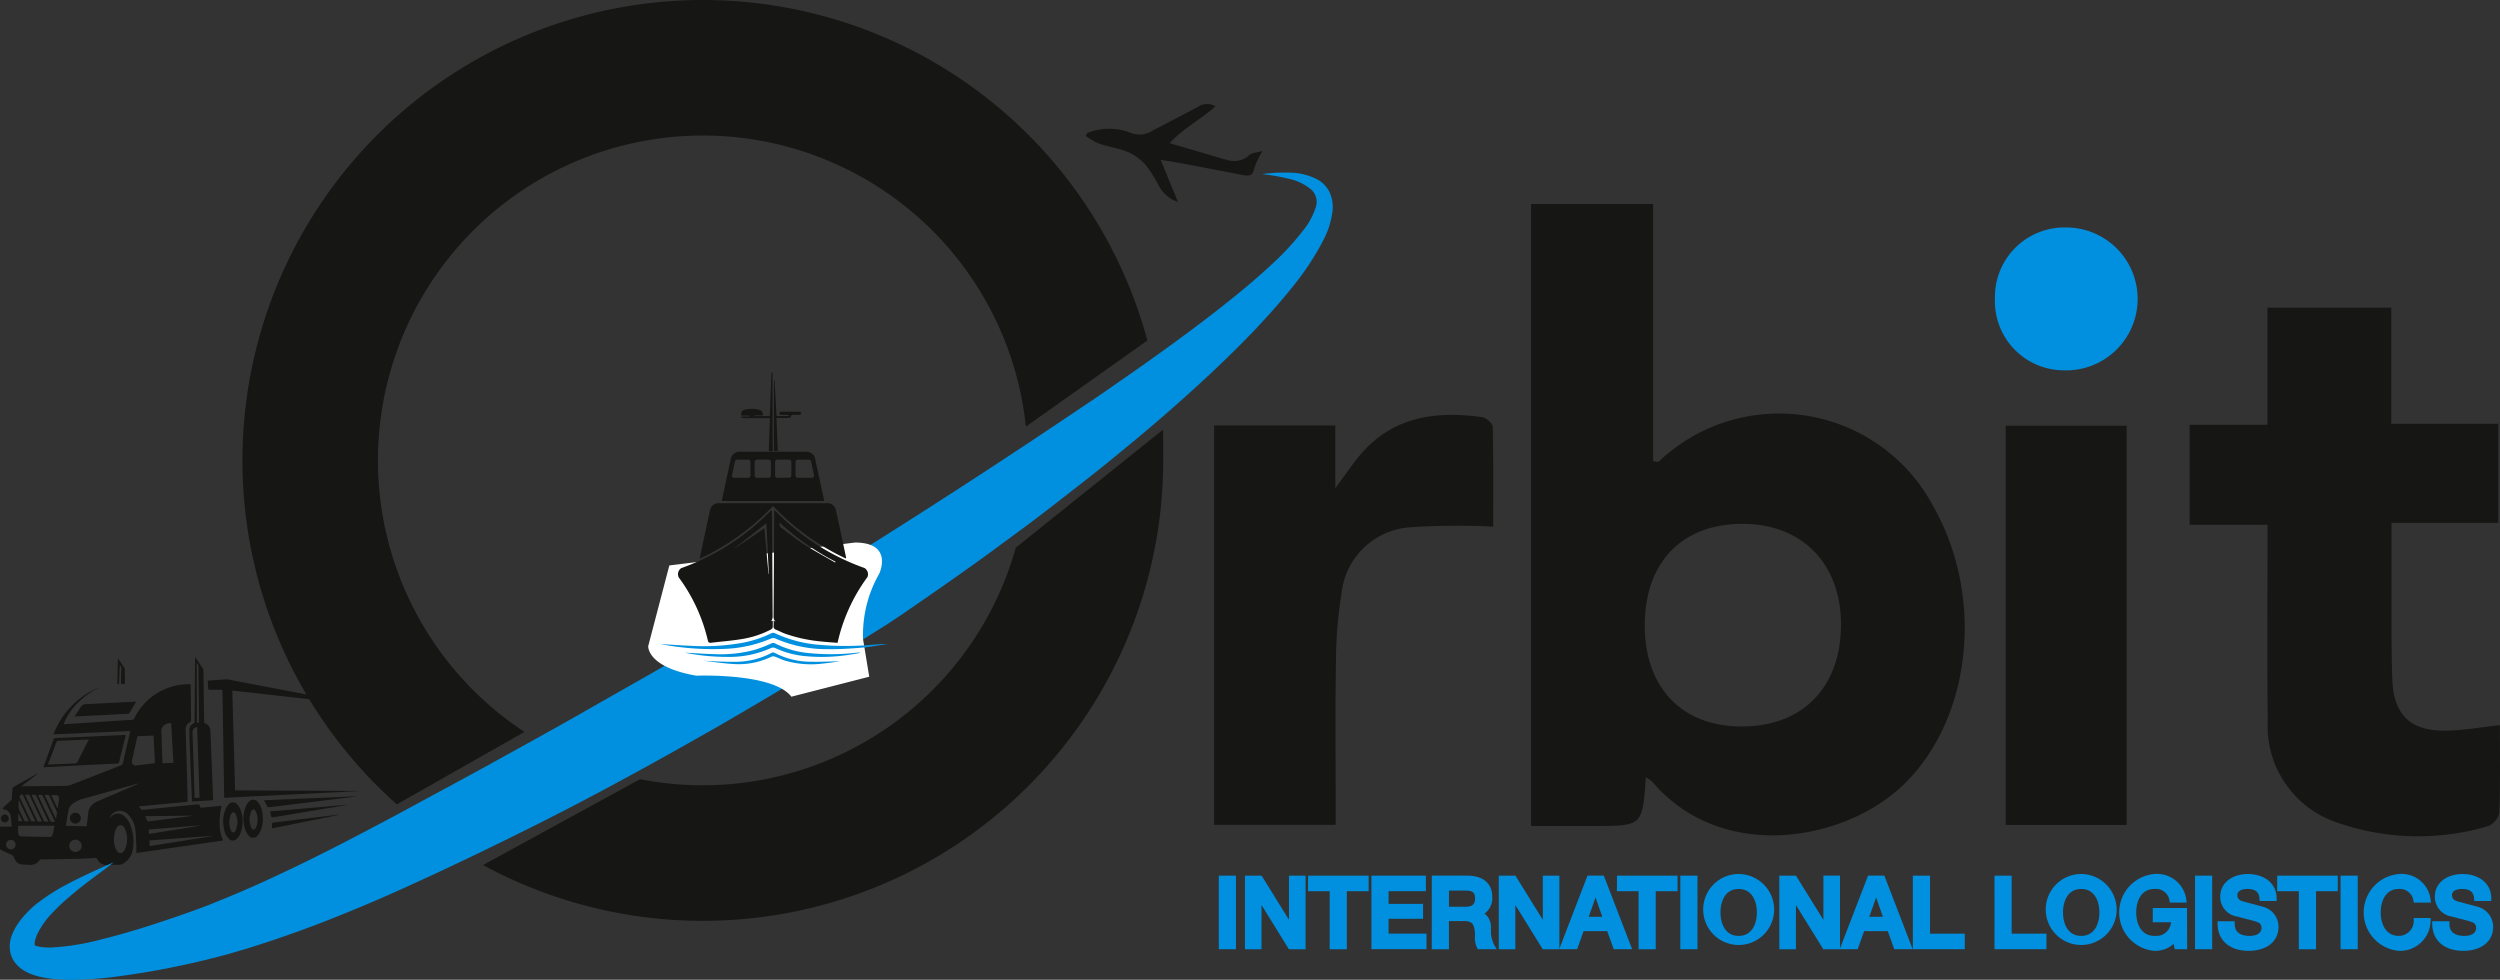 <svg id="Group_354" data-name="Group 354" xmlns="http://www.w3.org/2000/svg" xmlns:xlink="http://www.w3.org/1999/xlink" width="154.693" height="60.624" viewBox="0 0 154.693 60.624">
  <rect x="0" y="0" width="154.693" height="60.624" fill="#333333" stroke="none"/>
  <defs>
    <clipPath id="clip-path">
      <rect id="Rectangle_510" data-name="Rectangle 510" width="154.693" height="60.624" fill="none"/>
    </clipPath>
  </defs>
  <g id="Group_353" data-name="Group 353" clip-path="url(#clip-path)">
    <path id="Path_621" data-name="Path 621" d="M437.834,92.854c-.206,3.02-.206,3.02-3.2,3.019h-3.9V57.385h7.552V73.3c.194.021.3.066.342.032a10.8,10.8,0,0,1,17,2.775c3.156,5.567,2.371,13-1.724,17.09-3.66,3.655-11.366,5-15.667-.059a2.168,2.168,0,0,0-.406-.282m-.063-9.481c-.034,3.856,2.222,6.29,5.877,6.34,3.824.053,6.24-2.36,6.265-6.258.025-3.753-2.345-6.236-5.991-6.279-3.781-.044-6.117,2.309-6.151,6.2" transform="translate(-335.995 -44.763)" fill="#161615"/>
    <path id="Path_622" data-name="Path 622" d="M635.18,112.386c0,1.77.032,3.605-.033,5.437a1.167,1.167,0,0,1-.719.819,15.251,15.251,0,0,1-9.483-.288,6.293,6.293,0,0,1-4.13-6.238c-.046-3.985-.011-7.971-.011-12.127h-4.822V93.8H620.8V86.551h7.662v7.185h6.62v6.131h-6.606c0,1.349,0,2.532,0,3.715.01,2.015-.028,4.033.054,6.045.087,2.124,1.141,3.119,3.276,3.1,1.095-.009,2.189-.217,3.378-.345" transform="translate(-480.495 -67.514)" fill="#161615"/>
    <path id="Path_623" data-name="Path 623" d="M349.076,142.081h-7.521V117.368h7.5v3.883c.625-.847,1-1.4,1.413-1.91,2.012-2.5,4.721-2.9,7.674-2.488.251.035.648.387.653.6.049,2.13.029,4.261.029,6.176a44.172,44.172,0,0,0-5.115.037,4.584,4.584,0,0,0-4.275,4.131,26.592,26.592,0,0,0-.339,4.219c-.051,2.872-.017,5.745-.019,8.617,0,.46,0,.92,0,1.449" transform="translate(-266.429 -91.041)" fill="#161615"/>
    <rect id="Rectangle_501" data-name="Rectangle 501" width="7.481" height="24.705" transform="translate(124.108 26.341)" fill="#161615"/>
    <path id="Path_624" data-name="Path 624" d="M561.211,68.361A4.3,4.3,0,0,1,565.6,63.99a4.421,4.421,0,1,1-.11,8.84,4.274,4.274,0,0,1-4.276-4.469" transform="translate(-437.771 -49.915)" fill="#0090df"/>
    <path id="Path_625" data-name="Path 625" d="M177.98,122.753a28.493,28.493,0,0,1-42.089,25.038l9.715-5.312a20.118,20.118,0,0,0,23.251-14.328v0l9.111-7.3c.008.291.013,1.614.013,1.908" transform="translate(-106.002 -94.265)" fill="#161615"/>
    <path id="Path_626" data-name="Path 626" d="M124.193,21.069l-7.52,5.33A20.1,20.1,0,1,0,85.647,45.287l-7.9,4.485a28.489,28.489,0,1,1,46.445-28.7" transform="translate(-53.195)" fill="#161615"/>
    <path id="Path_627" data-name="Path 627" d="M305.441,31.226a4.6,4.6,0,0,0,.818.476c.6.2,1.249.29,1.831.536a3.135,3.135,0,0,1,1.086.814,8.176,8.176,0,0,1,.791,1.263,2.06,2.06,0,0,0,1.179.994l-1.065-2.6c.462.076.82.127,1.176.194q1.975.371,3.948.75c.346.066.574.04.657-.4a5.148,5.148,0,0,1,.519-1.094c-.344.1-.634.1-.8.242a1.422,1.422,0,0,1-1.438.3c-1.135-.325-2.266-.663-3.507-1.027.854-.939,1.943-1.47,2.831-2.284a1.025,1.025,0,0,0-1.1.048c-.925.481-1.845.973-2.772,1.449a1.476,1.476,0,0,1-1.378.145,3.669,3.669,0,0,0-2.683.015l-.094.178" transform="translate(-238.259 -22.816)" fill="#161615"/>
    <path id="Path_628" data-name="Path 628" d="M3.308,195.606a5.125,5.125,0,0,1,2.863-2.931A5.212,5.212,0,0,0,4.6,193.88a3.613,3.613,0,0,0-.55.832c-.038.081-.07.163-.113.264l.408-.024,1.98-.131c.609-.04,1.219-.081,1.829-.119a.168.168,0,0,0,.16-.1A3.745,3.745,0,0,1,11.67,192.5c.039,0,.077,0,.132.007,0,.1,0,.187,0,.278.007.642.013,1.284.023,1.925a.143.143,0,0,1-.078.147.485.485,0,0,0-.26.464c.03.854.054,1.708.079,2.562q.022.756.042,1.512c0,.123,0,.245,0,.379l-3.034.286c.069.079.124.145.182.206.01.011.037.01.055.008l1.7-.17,1.6-.158.05,0c.174-.019.177-.02.226.146.016.055.048.05.089.046l1.18-.111.063,0a4.318,4.318,0,0,0-.134,1.083,2.561,2.561,0,0,0,.224,1.06l-5.372.775c0-.132,0-.257,0-.381-.017-.355-.019-.712-.063-1.065a1.543,1.543,0,0,0-.446-.931.667.667,0,0,0-1.06.053.863.863,0,0,0-.114.178,2.435,2.435,0,0,1,.185-.166.592.592,0,0,1,.753.027,1.376,1.376,0,0,1,.417.687,2.815,2.815,0,0,1,.1,1.427,1.2,1.2,0,0,1-.647.855.374.374,0,0,1-.152.04c-.258.008-.516,0-.773.017a.625.625,0,0,1-.612-.349.149.149,0,0,0-.165-.086c-.372.023-.744.043-1.117.051-.734.017-1.468.025-2.2.039a.152.152,0,0,0-.1.051.664.664,0,0,1-.561.287c-.185-.005-.369-.017-.553-.032a.473.473,0,0,1-.358-.226.957.957,0,0,1-.119-.221.236.236,0,0,0-.145-.147q-.319-.142-.633-.294A.12.12,0,0,1,0,202.678c0-.446,0-.891,0-1.337a.19.19,0,0,1,.005-.029H.727q-.024-.254-.048-.507c0-.028-.009-.056-.011-.083a.5.5,0,0,0-.4-.475l-.113-.033a1.009,1.009,0,0,1,.106-.143c.131-.122.265-.241.4-.356a.172.172,0,0,0,.071-.133c.011-.21.024-.42.042-.629a.132.132,0,0,1,.054-.09q.738-.419,1.48-.831a.035.035,0,0,1,.037,0l-1,.761,0,.019c.13,0,.26,0,.389,0,.782-.007,1.564-.012,2.346-.024a.892.892,0,0,0,.3-.057c1.035-.4,2.067-.806,3.1-1.208a.172.172,0,0,0,.12-.14c.143-.628.293-1.255.439-1.882.007-.032.013-.064.021-.106l-4.759.209m.767,5.642.025.01s.009.007.015.007c.4.011.806.022,1.21.029.018,0,.049-.04.052-.064.033-.247.063-.495.089-.743a.809.809,0,0,1,.2-.48,1.2,1.2,0,0,1,.432-.285L8.472,198.7l.092-.042a.05.05,0,0,0-.046-.008q-1.716.476-3.432.953a1.667,1.667,0,0,0-.581.295.6.6,0,0,0-.252.337c-.067.337-.12.677-.178,1.016M9.5,195.688a.242.242,0,0,0-.038-.007c-.3.01-.6.019-.906.034-.023,0-.058.04-.064.067-.109.477-.217.955-.319,1.433-.047.221.071.336.3.307.342-.043.683-.086,1.025-.123.071-.008.095-.027.09-.1-.023-.372-.04-.743-.06-1.115-.009-.164-.018-.329-.027-.5m1.093-.781c-.339.006-.633.17-.607.577.021.344.022.688.033,1.032q.013.4.029.8c0,.033-.009.079.05.077l.631-.025c-.046-.823-.091-1.637-.137-2.458m-9.464,6.348a.21.21,0,0,0-.007.03c0,.12,0,.241,0,.361,0,.192.077.271.267.274l1.638.033a.2.2,0,0,0,.232-.171c.023-.086.04-.174.058-.262s.034-.173.052-.265Zm5.921.825a1.421,1.421,0,0,0,.129.636c.057.115.128.229.274.23s.224-.111.275-.228a1.528,1.528,0,0,0,0-1.27c-.05-.115-.126-.223-.269-.224s-.218.112-.276.227a1.415,1.415,0,0,0-.131.628m2.194.086c.006.12.012.23.018.351l3.862-.613,0-.019-3.877.282m-.267-1.5c.047.1.087.174.121.253a.1.1,0,0,0,.122.065c.664-.085,1.328-.165,1.992-.248.221-.027.442-.057.662-.086v-.018l-2.9.034m.242,1.1,3.147-.509c0-.006,0-.013,0-.019l-3.168.25.023.278m-4.171.734a.384.384,0,0,0-.387-.382.379.379,0,1,0,0,.758.381.381,0,0,0,.392-.376M3.4,201.013c-.014-.034-.024-.059-.035-.083q-.355-.752-.713-1.5c-.015-.031-.045-.071-.073-.076a1.468,1.468,0,0,0-.225,0l.115.243q.317.672.637,1.343c.015.031.046.07.074.075a1.447,1.447,0,0,0,.221,0m-1.844-1.676a.191.191,0,0,0,.007.037q.373.789.747,1.578a.082.082,0,0,0,.053.044c.071.005.143,0,.218,0a.13.13,0,0,0,0-.031q-.375-.793-.751-1.585a.082.082,0,0,0-.054-.042c-.069,0-.138,0-.215,0M2.984,201c0-.01,0-.017,0-.021q-.378-.8-.757-1.6a.071.071,0,0,0-.049-.037c-.071,0-.143,0-.221,0a.3.3,0,0,0,.013.046q.371.786.745,1.571c.008.018.029.041.045.042.074,0,.149,0,.223,0m-.808-.014a.132.132,0,0,0,0-.033q-.374-.793-.75-1.585c-.037-.078-.1-.037-.143-.015s-.1.052-.067.128c.231.485.46.97.691,1.455a.092.092,0,0,0,.058.049c.069.006.139,0,.215,0m1.273-.178.02,0c.018-.129.038-.257.055-.386a.083.083,0,0,0-.013-.039q-.234-.493-.468-.985c-.009-.02-.033-.045-.051-.046-.071-.005-.143,0-.233,0l.691,1.46m-1.667.169-.6-1.271-.034.007c0,.147,0,.295,0,.442a.178.178,0,0,0,.019.072c.109.233.218.466.329.7a.093.093,0,0,0,.057.05c.071.006.143,0,.23,0m-.824,1.452a.289.289,0,0,0-.288-.3.3.3,0,0,0-.3.292.3.3,0,0,0,.288.293.291.291,0,0,0,.3-.289m2.584-2.27.025,0c.028-.2.061-.408.083-.613a.171.171,0,0,0-.146-.18c-.107-.01-.216,0-.34,0l.377.8m-2.385.349-.032,0c0,.14,0,.28,0,.42a.053.053,0,0,0,.033.038c.067,0,.135,0,.217,0l-.219-.464" transform="translate(0 -150.162)" fill="#161615"/>
    <path id="Path_629" data-name="Path 629" d="M59.324,191.755c-.255,0-.5,0-.742,0-.126,0-.125.005-.134-.123-.01-.145-.022-.29-.033-.444l.624-.047c.128-.009.258-.013.385-.03a1.814,1.814,0,0,1,.581.068q1.75.332,3.5.669c1.411.27,2.822.54,4.23.828L59.94,191.8l.176,6.176,7.609.037v.011l-.9.044-3.215.161-2.149.106-1.914.1c-.109.006-.109.006-.11-.1l-.053-3.345q-.015-.917-.03-1.832-.012-.681-.026-1.362c0-.016,0-.032,0-.043" transform="translate(-45.567 -149.071)" fill="#161615"/>
    <path id="Path_630" data-name="Path 630" d="M53.648,184.926c.16.243.321.485.479.73a.179.179,0,0,1,.015.089q.014,1.1.026,2.2.006.492.017.984c0,.027.02.071.039.077a.484.484,0,0,1,.345.478c.028.4.036.806.052,1.209q.059,1.5.118,3c0,.05,0,.077-.063.08-.392.02-.783.044-1.175.067-.019,0-.038,0-.066,0-.008-.183-.017-.362-.024-.54q-.058-1.419-.116-2.839c-.013-.325-.018-.65-.026-.975a.481.481,0,0,1,.284-.491.105.105,0,0,0,.038-.08c0-.266.005-.532.007-.8q.009-1.135.018-2.27c0-.272.007-.544.01-.815,0-.033,0-.066,0-.1Zm.251,8.684c-.049-1.46-.1-2.911-.147-4.371a.641.641,0,0,0-.073.013.323.323,0,0,0-.213.367q.028.852.057,1.7.032,1,.062,2.007c0,.1.009.193.013.3l.3-.018m-.174-8.336c0,.1,0,.172,0,.247q.005,1.673.011,3.346c0,.117,0,.119.132.1,0-.06,0-.121,0-.181-.012-1.093-.025-2.185-.033-3.278a.326.326,0,0,0-.11-.235" transform="translate(-41.552 -144.251)" fill="#161615"/>
    <path id="Path_631" data-name="Path 631" d="M12.191,208.752l.224-.611c.137-.373.274-.747.409-1.121a.1.1,0,0,1,.109-.079q1.4-.059,2.8-.123c.5-.023,1.007-.048,1.511-.072h.053c-.034.138-.066.27-.1.4-.106.429-.215.858-.318,1.288a.092.092,0,0,1-.1.082q-1.239.06-2.477.124l-2.106.11M15,207.027l-.606.029c-.428.02-.856.04-1.284.058A.109.109,0,0,0,13,207.2c-.162.432-.329.863-.494,1.294-.009.024-.016.049-.026.081h.08c.546-.022,1.091-.043,1.637-.069a.134.134,0,0,0,.091-.066c.191-.368.378-.737.566-1.106.048-.094.094-.189.151-.3" transform="translate(-9.51 -161.272)" fill="#161615"/>
    <path id="Path_632" data-name="Path 632" d="M20.976,198.288c.129-.193.263-.367.368-.556a.381.381,0,0,1,.37-.2c.993-.044,1.986-.1,2.979-.15.027,0,.053,0,.094,0l-.229.386c-.053.089-.112.175-.158.268a.166.166,0,0,1-.164.1c-.4.016-.795.038-1.192.058l-1.972.1c-.027,0-.053,0-.1,0" transform="translate(-16.362 -153.964)" fill="#161615"/>
    <path id="Path_633" data-name="Path 633" d="M68.493,226.191a1.863,1.863,0,0,1,.19-.9.9.9,0,0,1,.16-.213.344.344,0,0,1,.515.013,1.145,1.145,0,0,1,.283.59,2.033,2.033,0,0,1-.085,1.2,1.068,1.068,0,0,1-.177.292.353.353,0,0,1-.584-.007,1.315,1.315,0,0,1-.277-.692c-.016-.11-.02-.223-.025-.285m.372-.057a2.185,2.185,0,0,0,.024.285,1.33,1.33,0,0,0,.1.309c.068.132.179.128.258,0a.561.561,0,0,0,.055-.122,1.3,1.3,0,0,0,.02-.737.772.772,0,0,0-.1-.229.118.118,0,0,0-.213,0,.449.449,0,0,0-.076.148c-.031.124-.052.251-.071.346" transform="translate(-53.428 -175.485)" fill="#161615"/>
    <path id="Path_634" data-name="Path 634" d="M62.788,226.962a1.948,1.948,0,0,1,.178-.893,1,1,0,0,1,.183-.248.335.335,0,0,1,.484,0,.854.854,0,0,1,.239.38,2.014,2.014,0,0,1-.063,1.537.8.8,0,0,1-.168.228.336.336,0,0,1-.508,0,1.11,1.11,0,0,1-.293-.6c-.031-.15-.041-.3-.052-.4m.9-.009-.023-.005a1.019,1.019,0,0,0-.122-.534c-.074-.119-.172-.118-.25,0a.329.329,0,0,0-.036.066,1.282,1.282,0,0,0,0,.944c.027.07.067.146.154.149s.14-.074.162-.149c.045-.154.076-.313.113-.47" transform="translate(-48.978 -176.069)" fill="#161615"/>
    <path id="Path_635" data-name="Path 635" d="M74.289,224.246,80.03,224v.01l-1.266.156-2.418.3q-.884.108-1.768.214a.091.091,0,0,1-.075-.026c-.071-.126-.137-.256-.213-.4" transform="translate(-57.949 -174.729)" fill="#161615"/>
    <path id="Path_636" data-name="Path 636" d="M80.781,226.38l-1.525.254q-1.537.256-3.075.514c-.076.013-.113,0-.124-.08s-.037-.18-.059-.286l4.784-.417s0,.01,0,.014" transform="translate(-59.282 -176.576)" fill="#161615"/>
    <path id="Path_637" data-name="Path 637" d="M80.651,229.2l-4.145.839c0-.107,0-.208,0-.307,0-.02.04-.05.064-.053.509-.064,1.018-.125,1.527-.187l2.295-.277.257-.029s0,.01,0,.015" transform="translate(-59.677 -178.779)" fill="#161615"/>
    <path id="Path_638" data-name="Path 638" d="M33.058,185.256c.134.2.269.4.4.608a.125.125,0,0,1,.015.064q0,.424.006.848c0,.014,0,.027,0,.052a2.025,2.025,0,0,1-.207,0c-.015,0-.038-.042-.037-.064.006-.294.014-.587.025-.881a.214.214,0,0,0-.1-.209c-.015.4-.031.781-.046,1.168h-.1c.009-.529.017-1.053.026-1.577l.02-.006" transform="translate(-25.751 -144.509)" fill="#161615"/>
    <path id="Path_639" data-name="Path 639" d="M.728,229.389a.241.241,0,0,1-.234.247.248.248,0,0,1-.256-.243.253.253,0,0,1,.241-.245.246.246,0,0,1,.25.242" transform="translate(-0.186 -178.746)" fill="#161615"/>
    <path id="Path_640" data-name="Path 640" d="M20.359,228.953a.337.337,0,0,1-.674,0,.337.337,0,1,1,.674,0" transform="translate(-15.355 -178.328)" fill="#161615"/>
    <path id="Path_641" data-name="Path 641" d="M9.216,91.2c-.447.353-.906.691-1.36,1.03s-.9.688-1.321,1.05a12.339,12.339,0,0,0-1.2,1.125,5.131,5.131,0,0,0-.871,1.233,1.851,1.851,0,0,0-.12.311.713.713,0,0,0-.042.148.768.768,0,0,0-.018.13.276.276,0,0,0,.021.157c.016.023.024.009.032.006s.123.049.307.078a3.54,3.54,0,0,0,.647.039,15.11,15.11,0,0,0,3.1-.5c1.057-.261,2.116-.569,3.168-.911s2.1-.7,3.132-1.084l.379-.145.373-.151.765-.311c.508-.213,1.016-.425,1.52-.65,1.01-.445,2.008-.92,3.007-1.4,1.994-.967,3.963-2.006,5.94-3.059,1.969-1.069,3.964-2.133,5.922-3.215s3.93-2.164,5.878-3.28,3.909-2.211,5.85-3.344q2.926-1.675,5.835-3.389l2.916-1.7,1.407-.829,1.42-.887q5.7-3.579,11.3-7.319L70,62.455c.926-.632,1.841-1.276,2.758-1.916,1.825-1.293,3.633-2.608,5.367-3.995.871-.689,1.717-1.4,2.526-2.146a17.227,17.227,0,0,0,2.2-2.362,4.389,4.389,0,0,0,.689-1.3,1.032,1.032,0,0,0-.262-1.125,3.219,3.219,0,0,0-1.387-.672,12.358,12.358,0,0,0-1.662-.287,9.542,9.542,0,0,1,1.72-.092,3.756,3.756,0,0,1,1.775.459,1.824,1.824,0,0,1,.71.808,2.277,2.277,0,0,1,.16,1.069,5.249,5.249,0,0,1-.567,1.833,16.969,16.969,0,0,1-1.97,2.971c-.73.915-1.51,1.773-2.3,2.614-1.6,1.669-3.279,3.237-5,4.749-.857.761-1.732,1.5-2.611,2.227s-1.762,1.455-2.661,2.158-1.8,1.406-2.7,2.1-1.824,1.367-2.742,2.042c-1.832,1.356-3.7,2.656-5.58,3.951-.471.324-.941.645-1.423.961l-1.491.933-2.9,1.791q-2.917,1.76-5.865,3.475c-1.976,1.126-3.958,2.244-5.96,3.329s-4.02,2.143-6.062,3.157S30.674,91.2,28.6,92.153c-1.038.477-2.077.956-3.133,1.41s-2.121.891-3.2,1.314-2.167.812-3.265,1.183c-.549.186-1.1.36-1.658.534l-.837.245-.43.122-.428.112a50.92,50.92,0,0,1-6.851,1.3c-.586.06-1.178.106-1.781.124a11.09,11.09,0,0,1-1.867-.08,5.115,5.115,0,0,1-1.021-.243,2.825,2.825,0,0,1-.561-.276,1.952,1.952,0,0,1-.549-.524,1.645,1.645,0,0,1-.274-.775,1.844,1.844,0,0,1,.07-.684,2.21,2.21,0,0,1,.1-.277,1.719,1.719,0,0,1,.118-.245,3.174,3.174,0,0,1,.268-.441,6.023,6.023,0,0,1,1.332-1.327,12.494,12.494,0,0,1,1.488-.944c1.02-.55,2.057-1.008,3.1-1.471" transform="translate(-2.137 -37.876)" fill="#0090df"/>
    <path id="Path_642" data-name="Path 642" d="M182.354,159.05s-.1,1.3,2.98,1.83c0,0,4.745-.19,5.878,1.3l4.818-1.236-.382-2.317a7.616,7.616,0,0,1,1-4.057s.916-1.927-1.5-1.929l-11.487,1.417Z" transform="translate(-142.244 -119.07)" fill="#fff"/>
    <rect id="Rectangle_502" data-name="Rectangle 502" width="0.741" height="4.232" transform="translate(75.576 54.343)" fill="#0090df"/>
    <rect id="Rectangle_503" data-name="Rectangle 503" width="0.741" height="4.232" transform="translate(75.576 54.343)" fill="none" stroke="#0090df" stroke-width="0.321"/>
    <path id="Path_643" data-name="Path 643" d="M350.96,247.066h.782l1.932,3.118h.012v-3.118h.705V251.3h-.782l-1.926-3.112h-.018V251.3h-.705Z" transform="translate(-273.766 -192.723)" fill="#0090df"/>
    <path id="Path_644" data-name="Path 644" d="M350.96,247.066h.782l1.932,3.118h.012v-3.118h.705V251.3h-.782l-1.926-3.112h-.018V251.3h-.705Z" transform="translate(-273.766 -192.723)" fill="none" stroke="#0090df" stroke-width="0.321"/>
    <path id="Path_645" data-name="Path 645" d="M368.723,247.066h3.426v.64H370.8V251.3h-.741v-3.592h-1.34Z" transform="translate(-287.622 -192.723)" fill="#0090df"/>
    <path id="Path_646" data-name="Path 646" d="M368.723,247.066h3.426v.64H370.8V251.3h-.741v-3.592h-1.34Z" transform="translate(-287.622 -192.723)" fill="none" stroke="#0090df" stroke-width="0.321"/>
    <path id="Path_647" data-name="Path 647" d="M386.539,247.066h3.047v.64h-2.306v1.108h2.134v.6h-2.134v1.239h2.347v.64h-3.088Z" transform="translate(-301.519 -192.723)" fill="#0090df"/>
    <path id="Path_648" data-name="Path 648" d="M386.539,247.066h3.047v.64h-2.306v1.108h2.134v.6h-2.134v1.239h2.347v.64h-3.088Z" transform="translate(-301.519 -192.723)" fill="none" stroke="#0090df" stroke-width="0.321"/>
    <path id="Path_649" data-name="Path 649" d="M403.52,247.065h2.021c.924,0,1.4.427,1.4,1.144a1.028,1.028,0,0,1-.7,1.067v.012c.255.035.628.225.628.895a1.926,1.926,0,0,0,.231,1.114h-.794a1.18,1.18,0,0,1-.113-.622c0-.776-.16-1.12-.842-1.12h-1.091V251.3h-.741Zm.741,1.926h1.215c.468,0,.723-.231.723-.676,0-.539-.35-.646-.735-.646h-1.2Z" transform="translate(-314.765 -192.723)" fill="#0090df"/>
    <path id="Path_650" data-name="Path 650" d="M403.52,247.065h2.021c.924,0,1.4.427,1.4,1.144a1.028,1.028,0,0,1-.7,1.067v.012c.255.035.628.225.628.895a1.926,1.926,0,0,0,.231,1.114h-.794a1.18,1.18,0,0,1-.113-.622c0-.776-.16-1.12-.842-1.12h-1.091V251.3h-.741Zm.741,1.926h1.215c.468,0,.723-.231.723-.676,0-.539-.35-.646-.735-.646h-1.2Z" transform="translate(-314.765 -192.723)" fill="none" stroke="#0090df" stroke-width="0.321"/>
    <path id="Path_651" data-name="Path 651" d="M422.361,247.066h.783l1.932,3.118h.012v-3.118h.705V251.3h-.782l-1.926-3.112h-.018V251.3h-.705Z" transform="translate(-329.462 -192.723)" fill="#0090df"/>
    <path id="Path_652" data-name="Path 652" d="M422.361,247.066h.783l1.932,3.118h.012v-3.118h.705V251.3h-.782l-1.926-3.112h-.018V251.3h-.705Z" transform="translate(-329.462 -192.723)" fill="none" stroke="#0090df" stroke-width="0.321"/>
    <path id="Path_653" data-name="Path 653" d="M441.345,247.065h.788l1.63,4.232h-.794l-.4-1.12h-1.689l-.4,1.12h-.764Zm-.261,2.549h1.292l-.634-1.819h-.018Z" transform="translate(-343.004 -192.723)" fill="#0090df"/>
    <path id="Path_654" data-name="Path 654" d="M441.345,247.065h.788l1.63,4.232h-.794l-.4-1.12h-1.689l-.4,1.12h-.764Zm-.261,2.549h1.292l-.634-1.819h-.018Z" transform="translate(-343.004 -192.723)" fill="none" stroke="#0090df" stroke-width="0.321"/>
    <path id="Path_655" data-name="Path 655" d="M455.624,247.066h3.426v.64H457.7V251.3h-.741v-3.592h-1.34Z" transform="translate(-355.408 -192.723)" fill="#0090df"/>
    <path id="Path_656" data-name="Path 656" d="M455.624,247.066h3.426v.64H457.7V251.3h-.741v-3.592h-1.34Z" transform="translate(-355.408 -192.723)" fill="none" stroke="#0090df" stroke-width="0.321"/>
    <rect id="Rectangle_504" data-name="Rectangle 504" width="0.741" height="4.232" transform="translate(104.134 54.343)" fill="#0090df"/>
    <rect id="Rectangle_505" data-name="Rectangle 505" width="0.741" height="4.232" transform="translate(104.134 54.343)" fill="none" stroke="#0090df" stroke-width="0.321"/>
    <path id="Path_657" data-name="Path 657" d="M483.963,248.825a2.035,2.035,0,1,1-2.027-2.217,2.045,2.045,0,0,1,2.027,2.217m-3.313,0c0,.812.379,1.612,1.286,1.612s1.286-.8,1.286-1.612-.379-1.612-1.286-1.612-1.286.8-1.286,1.612" transform="translate(-374.352 -192.366)" fill="#0090df"/>
    <path id="Path_658" data-name="Path 658" d="M483.963,248.825a2.035,2.035,0,1,1-2.027-2.217A2.045,2.045,0,0,1,483.963,248.825Zm-3.313,0c0,.812.379,1.612,1.286,1.612s1.286-.8,1.286-1.612-.379-1.612-1.286-1.612S480.65,248.013,480.65,248.825Z" transform="translate(-374.352 -192.366)" fill="none" stroke="#0090df" stroke-width="0.321"/>
    <path id="Path_659" data-name="Path 659" d="M501.283,247.066h.783L504,250.183h.012v-3.118h.705V251.3h-.782l-1.926-3.112h-.018V251.3h-.705Z" transform="translate(-391.025 -192.723)" fill="#0090df"/>
    <path id="Path_660" data-name="Path 660" d="M501.283,247.066h.783L504,250.183h.012v-3.118h.705V251.3h-.782l-1.926-3.112h-.018V251.3h-.705Z" transform="translate(-391.025 -192.723)" fill="none" stroke="#0090df" stroke-width="0.321"/>
    <path id="Path_661" data-name="Path 661" d="M520.266,247.065h.788l1.63,4.232h-.794l-.4-1.12H519.8l-.4,1.12h-.764Zm-.261,2.549H521.3l-.634-1.819h-.018Z" transform="translate(-404.566 -192.723)" fill="#0090df"/>
    <path id="Path_662" data-name="Path 662" d="M520.266,247.065h.788l1.63,4.232h-.794l-.4-1.12H519.8l-.4,1.12h-.764Zm-.261,2.549H521.3l-.634-1.819h-.018Z" transform="translate(-404.566 -192.723)" fill="none" stroke="#0090df" stroke-width="0.321"/>
    <path id="Path_663" data-name="Path 663" d="M538.857,247.066h.741v3.592h2.152v.64h-2.892Z" transform="translate(-420.335 -192.723)" fill="#0090df"/>
    <path id="Path_664" data-name="Path 664" d="M538.857,247.066h.741v3.592h2.152v.64h-2.892Z" transform="translate(-420.335 -192.723)" fill="none" stroke="#0090df" stroke-width="0.321"/>
    <path id="Path_665" data-name="Path 665" d="M561.822,247.066h.741v3.592h2.152v.64h-2.892Z" transform="translate(-438.248 -192.723)" fill="#0090df"/>
    <path id="Path_666" data-name="Path 666" d="M561.822,247.066h.741v3.592h2.152v.64h-2.892Z" transform="translate(-438.248 -192.723)" fill="none" stroke="#0090df" stroke-width="0.321"/>
    <path id="Path_667" data-name="Path 667" d="M580.324,248.825a2.035,2.035,0,1,1-2.027-2.217,2.045,2.045,0,0,1,2.027,2.217m-3.313,0c0,.812.379,1.612,1.286,1.612s1.286-.8,1.286-1.612-.379-1.612-1.286-1.612-1.286.8-1.286,1.612" transform="translate(-449.518 -192.366)" fill="#0090df"/>
    <path id="Path_668" data-name="Path 668" d="M580.324,248.825a2.035,2.035,0,1,1-2.027-2.217A2.045,2.045,0,0,1,580.324,248.825Zm-3.313,0c0,.812.379,1.612,1.286,1.612s1.286-.8,1.286-1.612-.379-1.612-1.286-1.612S577.011,248.013,577.011,248.825Z" transform="translate(-449.518 -192.366)" fill="none" stroke="#0090df" stroke-width="0.321"/>
    <path id="Path_669" data-name="Path 669" d="M600.778,250.941H600.3l-.113-.5a1.526,1.526,0,0,1-1.274.6,2.226,2.226,0,0,1,0-4.433,1.667,1.667,0,0,1,1.813,1.446h-.723a1.01,1.01,0,0,0-1.091-.842c-.907,0-1.286.8-1.286,1.612s.379,1.612,1.286,1.612a1.076,1.076,0,0,0,1.185-1.162h-1.126v-.563h1.8Z" transform="translate(-465.603 -192.366)" fill="#0090df"/>
    <path id="Path_670" data-name="Path 670" d="M600.778,250.941H600.3l-.113-.5a1.526,1.526,0,0,1-1.274.6,2.226,2.226,0,0,1,0-4.433,1.667,1.667,0,0,1,1.813,1.446h-.723a1.01,1.01,0,0,0-1.091-.842c-.907,0-1.286.8-1.286,1.612s.379,1.612,1.286,1.612a1.076,1.076,0,0,0,1.185-1.162h-1.126v-.563h1.8Z" transform="translate(-465.603 -192.366)" fill="none" stroke="#0090df" stroke-width="0.321"/>
    <rect id="Rectangle_506" data-name="Rectangle 506" width="0.741" height="4.232" transform="translate(135.982 54.343)" fill="#0090df"/>
    <rect id="Rectangle_507" data-name="Rectangle 507" width="0.741" height="4.232" transform="translate(135.982 54.343)" fill="none" stroke="#0090df" stroke-width="0.321"/>
    <path id="Path_671" data-name="Path 671" d="M625.313,249.53c0,.652.48.907,1.073.907.652,0,.9-.32.9-.64a.5.5,0,0,0-.35-.521c-.3-.113-.681-.19-1.263-.35a1.074,1.074,0,0,1-.936-1.073c0-.847.782-1.245,1.547-1.245.883,0,1.624.468,1.624,1.351h-.741c-.035-.545-.4-.747-.913-.747-.344,0-.776.124-.776.551,0,.3.2.462.5.545.065.018,1,.261,1.221.326a1.12,1.12,0,0,1,.824,1.079c0,.948-.841,1.328-1.683,1.328-.966,0-1.749-.462-1.766-1.511Z" transform="translate(-487.196 -192.366)" fill="#0090df"/>
    <path id="Path_672" data-name="Path 672" d="M625.313,249.53c0,.652.48.907,1.073.907.652,0,.9-.32.9-.64a.5.5,0,0,0-.35-.521c-.3-.113-.681-.19-1.263-.35a1.074,1.074,0,0,1-.936-1.073c0-.847.782-1.245,1.547-1.245.883,0,1.624.468,1.624,1.351h-.741c-.035-.545-.4-.747-.913-.747-.344,0-.776.124-.776.551,0,.3.2.462.5.545.065.018,1,.261,1.221.326a1.12,1.12,0,0,1,.824,1.079c0,.948-.841,1.328-1.683,1.328-.966,0-1.749-.462-1.766-1.511Z" transform="translate(-487.196 -192.366)" fill="none" stroke="#0090df" stroke-width="0.321"/>
    <path id="Path_673" data-name="Path 673" d="M641.365,247.066h3.426v.64h-1.345V251.3H642.7v-3.592h-1.339Z" transform="translate(-500.296 -192.723)" fill="#0090df"/>
    <path id="Path_674" data-name="Path 674" d="M641.365,247.066h3.426v.64h-1.345V251.3H642.7v-3.592h-1.339Z" transform="translate(-500.296 -192.723)" fill="none" stroke="#0090df" stroke-width="0.321"/>
    <rect id="Rectangle_508" data-name="Rectangle 508" width="0.741" height="4.232" transform="translate(144.988 54.343)" fill="#0090df"/>
    <rect id="Rectangle_509" data-name="Rectangle 509" width="0.741" height="4.232" transform="translate(144.988 54.343)" fill="none" stroke="#0090df" stroke-width="0.321"/>
    <path id="Path_675" data-name="Path 675" d="M668.732,248.054a1.011,1.011,0,0,0-1.055-.842c-.907,0-1.286.8-1.286,1.612s.379,1.612,1.286,1.612a1.089,1.089,0,0,0,1.079-1.108h.723a1.734,1.734,0,0,1-1.8,1.713,2.226,2.226,0,0,1,0-4.433,1.652,1.652,0,0,1,1.8,1.446Z" transform="translate(-519.239 -192.366)" fill="#0090df"/>
    <path id="Path_676" data-name="Path 676" d="M668.732,248.054a1.011,1.011,0,0,0-1.055-.842c-.907,0-1.286.8-1.286,1.612s.379,1.612,1.286,1.612a1.089,1.089,0,0,0,1.079-1.108h.723a1.734,1.734,0,0,1-1.8,1.713,2.226,2.226,0,0,1,0-4.433,1.652,1.652,0,0,1,1.8,1.446Z" transform="translate(-519.239 -192.366)" fill="none" stroke="#0090df" stroke-width="0.321"/>
    <path id="Path_677" data-name="Path 677" d="M685.717,249.53c0,.652.48.907,1.073.907.652,0,.895-.32.895-.64a.5.5,0,0,0-.35-.521c-.3-.113-.681-.19-1.263-.35a1.074,1.074,0,0,1-.936-1.073c0-.847.782-1.245,1.547-1.245.883,0,1.624.468,1.624,1.351h-.741c-.035-.545-.4-.747-.913-.747-.344,0-.776.124-.776.551,0,.3.2.462.5.545.065.018,1,.261,1.221.326a1.12,1.12,0,0,1,.824,1.079c0,.948-.842,1.328-1.683,1.328-.966,0-1.749-.462-1.766-1.511Z" transform="translate(-534.314 -192.366)" fill="#0090df"/>
    <path id="Path_678" data-name="Path 678" d="M685.717,249.53c0,.652.48.907,1.073.907.652,0,.895-.32.895-.64a.5.5,0,0,0-.35-.521c-.3-.113-.681-.19-1.263-.35a1.074,1.074,0,0,1-.936-1.073c0-.847.782-1.245,1.547-1.245.883,0,1.624.468,1.624,1.351h-.741c-.035-.545-.4-.747-.913-.747-.344,0-.776.124-.776.551,0,.3.2.462.5.545.065.018,1,.261,1.221.326a1.12,1.12,0,0,1,.824,1.079c0,.948-.842,1.328-1.683,1.328-.966,0-1.749-.462-1.766-1.511Z" transform="translate(-534.314 -192.366)" fill="none" stroke="#0090df" stroke-width="0.321"/>
    <path id="Path_679" data-name="Path 679" d="M196.558,143.6c0,.074.011.14.012.206q.022,3.2.039,6.4a.724.724,0,0,1-.087.239l.092-.022a3.774,3.774,0,0,1-.006.425c-.005.045-.072.095-.121.121a5.842,5.842,0,0,1-1.843.594c-.611.1-1.231.146-1.846.22-.119.014-.169-.025-.2-.144a10.583,10.583,0,0,0-1.8-3.9.446.446,0,0,1,.157-.574,14.51,14.51,0,0,0,5.483-3.5c.02-.02.042-.038.064-.057,0,0,.011,0,.049-.009m-.328.784-1.945,1.529.01.017,1.808-1.23.255,2.82h.019q-.074-1.566-.147-3.135" transform="translate(-148.799 -112.011)" fill="#161615"/>
    <path id="Path_680" data-name="Path 680" d="M221.581,151.7c-.356-.03-.7-.05-1.045-.089a9.268,9.268,0,0,1-2.195-.476c-.192-.071-.373-.168-.563-.244a.22.22,0,0,1-.155-.263,2.542,2.542,0,0,0,0-.3l.272.118c-.3-.079-.276-.3-.274-.541q.024-3.129.037-6.258c0-.039,0-.079.007-.161.068.059.117.1.161.142a14.416,14.416,0,0,0,5.42,3.441.453.453,0,0,1,.185.557,10.789,10.789,0,0,0-1.852,4.077m-.152-4.966.027-.059A15.417,15.417,0,0,1,218,144.265a.255.255,0,0,0,.109.318c.449.329.877.69,1.345.989.643.411,1.316.776,1.977,1.16" transform="translate(-169.754 -111.922)" fill="#161615"/>
    <path id="Path_681" data-name="Path 681" d="M196.809,144.992c.159-.744.308-1.443.458-2.142.062-.289.121-.578.191-.866a.53.53,0,0,1,.554-.435q3.332,0,6.665,0a.521.521,0,0,1,.564.422c.219.981.426,1.965.636,2.949,0,.009-.006.021-.016.053a14.939,14.939,0,0,1-4.507-3.249,15.039,15.039,0,0,1-4.546,3.268" transform="translate(-153.521 -110.414)" fill="#161615"/>
    <path id="Path_682" data-name="Path 682" d="M209.39,130.13h-6.326c.1-.489.2-.965.305-1.442.078-.366.159-.733.238-1.1a.559.559,0,0,1,.619-.507h4.014a.554.554,0,0,1,.611.495q.266,1.233.532,2.465c0,.022,0,.045.007.088m-1.183-1.435c.131,0,.262,0,.392,0,.15,0,.192-.069.162-.2-.055-.255-.111-.51-.164-.765a.167.167,0,0,0-.185-.157q-.306.007-.614,0a.148.148,0,0,0-.171.164c0,.267,0,.535,0,.8a.145.145,0,0,0,.171.161c.136,0,.273,0,.409,0m-3.955,0c.137,0,.273,0,.41,0s.175-.051.174-.174q0-.384,0-.769c0-.13-.056-.187-.185-.185-.193,0-.387.005-.58,0a.177.177,0,0,0-.205.156c-.055.267-.113.533-.169.8-.025.119.032.17.147.17h.41m1.848-.557c0-.131,0-.261,0-.392s-.049-.179-.174-.176c-.216,0-.432,0-.648,0-.118,0-.185.048-.185.169,0,.267,0,.534,0,.8a.14.14,0,0,0,.16.156q.341,0,.682,0c.113,0,.168-.049.166-.165,0-.131,0-.262,0-.392m1.266,0c0-.131,0-.261,0-.392s-.053-.178-.173-.178q-.332,0-.665,0a.149.149,0,0,0-.17.167c0,.267,0,.534,0,.8a.139.139,0,0,0,.157.157q.341,0,.682,0c.125,0,.172-.06.167-.18s0-.25,0-.375" transform="translate(-158.4 -99.13)" fill="#161615"/>
    <path id="Path_683" data-name="Path 683" d="M185.482,178.727c.679.04,1.371.092,2.064.119a13.543,13.543,0,0,0,2.725-.134,7.156,7.156,0,0,0,2.162-.657.242.242,0,0,1,.189,0,7.918,7.918,0,0,0,2.739.721,18.253,18.253,0,0,0,3.274,0c.323-.026.646-.049.972-.048-.5.075-1,.177-1.506.219-.719.06-1.443.111-2.164.1a7.9,7.9,0,0,1-3.288-.665.32.32,0,0,0-.238,0,8.058,8.058,0,0,1-2.812.645,17.165,17.165,0,0,1-3.992-.284,1.1,1.1,0,0,1-.126-.033" transform="translate(-144.685 -138.879)" fill="#0090df"/>
    <path id="Path_684" data-name="Path 684" d="M192.6,181.488c.663.033,1.276.077,1.889.092a8.057,8.057,0,0,0,2.483-.278,9.069,9.069,0,0,0,.984-.381.258.258,0,0,1,.252,0,5.806,5.806,0,0,0,2.071.591,13.756,13.756,0,0,0,3.016-.028.508.508,0,0,1,.19.018c-.254.042-.508.089-.764.126a10.944,10.944,0,0,1-2.656.074,5.544,5.544,0,0,1-1.837-.492.337.337,0,0,0-.252-.022,6.258,6.258,0,0,1-2.751.561,13.419,13.419,0,0,1-2.626-.262" transform="translate(-150.239 -141.102)" fill="#0090df"/>
    <path id="Path_685" data-name="Path 685" d="M210.461,109.63c-.244.027-.243.023-.234-.2.024-.6.043-1.2.064-1.827-.075,0-.135-.009-.195-.009-.456,0-.911,0-1.367,0a1.307,1.307,0,0,1-.217-.038c0-.021,0-.042,0-.063h.514c0-.018,0-.037,0-.055h-.5c-.046-.181.012-.306.167-.351a1.708,1.708,0,0,1,.959,0c.144.04.2.131.2.338h-.53v.046h.961q.052-1.349.1-2.7l.067,0Z" transform="translate(-162.65 -81.72)" fill="#161615"/>
    <path id="Path_686" data-name="Path 686" d="M198.041,184.068c.624.022,1.249.071,1.872.058a4.77,4.77,0,0,0,2.331-.561.183.183,0,0,1,.154,0,4.849,4.849,0,0,0,2.3.558c.584.015,1.17-.025,1.76-.024-.364.048-.728.106-1.093.141a5.8,5.8,0,0,1-2.33-.19c-.2-.065-.4-.168-.6-.24a.309.309,0,0,0-.216,0,4.635,4.635,0,0,1-2.37.453c-.549-.03-1.1-.114-1.643-.176a1.474,1.474,0,0,1-.164-.038v.017" transform="translate(-154.481 -143.177)" fill="#0090df"/>
    <path id="Path_687" data-name="Path 687" d="M218.675,109.2a.741.741,0,0,0-.142-.035c-.125-.005-.252,0-.376-.008-.043,0-.082-.056-.123-.086.037-.034.073-.1.11-.1q.59-.011,1.179,0c.038,0,.075.061.112.094-.04.031-.076.082-.119.089a2.61,2.61,0,0,1-.273.007c-.108.006-.246-.053-.275.137,0,.027-.119.052-.183.054-.227.006-.453,0-.706,0,.027.686.054,1.355.082,2.038h-.242v-4.365l.038,0c.042.734.084,1.468.127,2.211h.776Z" transform="translate(-169.832 -83.491)" fill="#161615"/>
  </g>
</svg>
